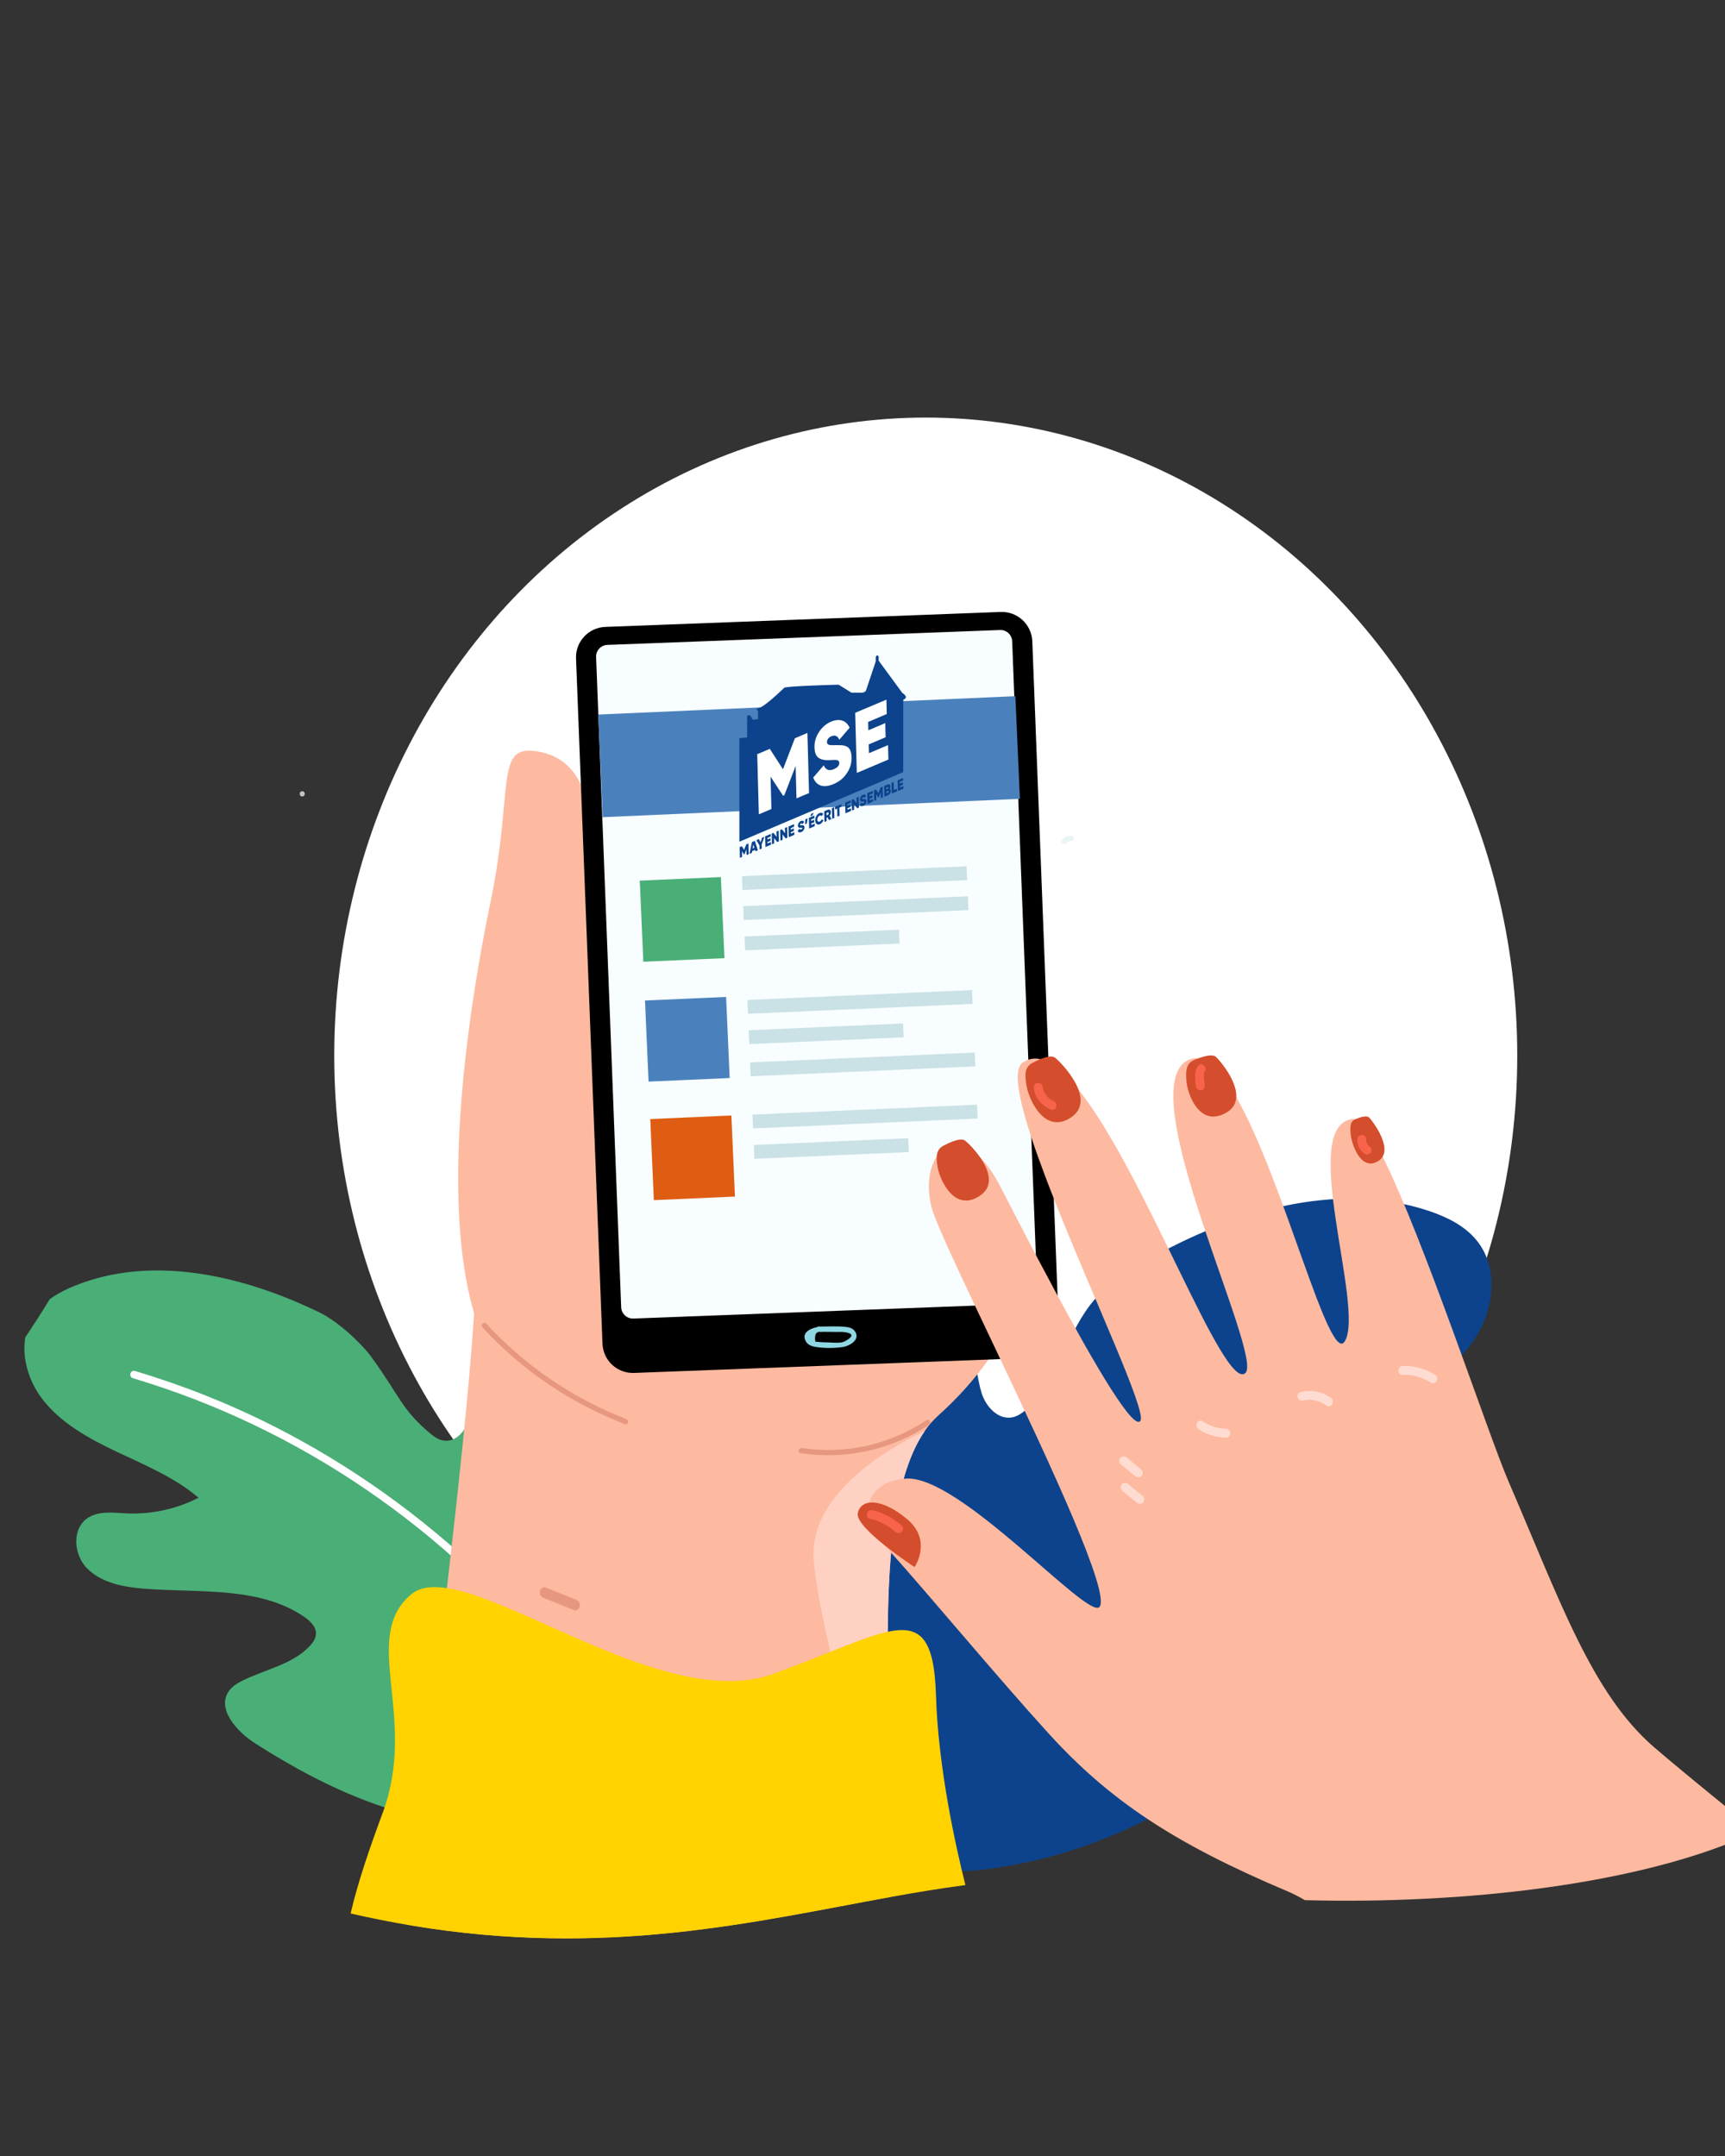 <?xml version="1.0" encoding="utf-8"?>
<!-- Generator: Adobe Illustrator 28.2.0, SVG Export Plug-In . SVG Version: 6.00 Build 0)  -->
<svg version="1.1" id="Calque_1" xmlns="http://www.w3.org/2000/svg" xmlns:xlink="http://www.w3.org/1999/xlink" x="0px" y="0px"
	 viewBox="0 0 300 375" style="enable-background:new 0 0 300 375;" xml:space="preserve">
<rect x="0" y="0" width="300" height="375" fill="#333333" stroke="none"/>
<style type="text/css">
	.st0{fill:#FFFFFF;}
	.st1{clip-path:url(#SVGID_00000083088077406674225930000018225685248780163481_);}
	.st2{fill:#4AAE77;}
	.st3{clip-path:url(#SVGID_00000029766312140648408180000005618547214335152777_);}
	.st4{fill:#0D438C;}
	.st5{fill:#FDBAA0;}
	.st6{fill:#FFD1C3;}
	.st7{fill:#FFD200;}
	.st8{fill:#E79780;}
	.st9{fill:#F8FEFF;}
	.st10{opacity:0.7;}
	.st11{fill:#8FD7E3;}
	.st12{fill:#E9F4F6;}
	.st13{fill:#4A81BD;}
	.st14{fill:#DF5D12;}
	.st15{fill:#CAE1E5;}
	.st16{fill:#D44D2C;}
	.st17{fill:#F8634B;}
	.st18{fill:#FFDCD1;}
</style>
<g>
	<ellipse class="st0" cx="161" cy="183.6" rx="102.87" ry="110.97"/>
	<g>
		<g>
			<defs>
				<path id="SVGID_1_" d="M309.35,257.4c-3.73,24.49-18.58,51.06-41.27,61.77c-22.18,10.44-62.59,11.62-86.64,7.56
					c-39.71-6.7-73.21,25.89-147.04-8.87c-18.35-8.64-35.25-22.36-41.95-41.5c-1.72-4.91-2.81-10.11-2.34-15.29
					c0.94-10.24,7.7-18.84,13.51-27.32c7.29-10.66,13.44-22.08,18.33-34.04c2.69-6.59,5.03-13.57,4.53-20.67
					c-1.09-15.52-14.87-26.77-21.5-40.83c-6.01-12.73-5.82-28.21,0.48-40.8s18.6-22,32.4-24.79c30.05-6.09,61.76,17.73,90.46,6.93
					c14.89-5.6,30.45-16.36,44.94-22.94c61.94-28.11,112.79,20.98,110.34,60.78c-2.03,32.94-12.52,33.87-27.23,60.6
					c-1.98,3.62-2.89,7.89-2.38,11.99c1.05,8.42,9.14,14.17,17.12,17.05c7.98,2.88,16.7,4.09,23.8,8.73
					C307.89,224.24,311.7,242.03,309.35,257.4z"/>
			</defs>
			<clipPath id="SVGID_00000060005095661349746530000009892090234647734968_">
				<use xlink:href="#SVGID_1_"  style="overflow:visible;"/>
			</clipPath>
			<g style="clip-path:url(#SVGID_00000060005095661349746530000009892090234647734968_);">
				<g>
					<path class="st2" d="M87.12,318c17.06-0.58,35.52-6.98,43.28-21.6c2.27-4.28,3.49-9.32,2.04-13.92
						c-1.45-4.61-6.11-8.45-11.07-7.97c-4.29,0.42-8.15,3.79-12.39,3.02c-2.97-0.54-5.18-3.07-6.2-5.81s-1.05-5.71-1.19-8.61
						c-0.19-3.78-0.59-7.54-1.18-11.27c-0.71-4.42-1.89-9.11-5.33-12.11c-3.46-3-9.86-3.1-12.05,0.82c-1.03,1.86-0.92,4.1-1.44,6.15
						c-0.52,2.05-2.25,4.19-4.42,3.87c-0.85-0.13-1.59-0.62-2.24-1.16c-5.05-4.15-5.42-6.62-10.33-13.37
						c-1.89-2.59-5.99-6.27-8.92-7.7c-13.18-6.43-29.01-10.2-42.61-4.73c-2.66,1.07-5.26,2.54-6.92,4.81
						c-3.16,4.3-2.12,10.52,1.11,14.79c3.22,4.28,8.18,7,13.1,9.33c4.92,2.33,10.06,4.46,14.17,7.97c-3.81,1.96-8.18,2.91-12.5,2.72
						c-2.24-0.1-4.66-0.46-6.57,0.67c-3.04,1.79-2.74,6.52-0.23,8.98c2.51,2.46,6.29,3.17,9.86,3.45
						c9.51,0.75,19.96-0.45,27.77,4.86c1.05,0.71,2.1,1.71,2.09,2.93c-0.01,0.85-0.53,1.61-1.13,2.23c-2.95,3.13-7.61,4-11.51,5.9
						c-0.91,0.44-1.8,0.96-2.41,1.75c-2.38,3.11,1.24,7.2,4.61,9.32C57.13,311.34,70.31,317.38,87.12,318L87.12,318z"/>
				</g>
				<g>
					<g>
						<path class="st0" d="M23.12,239.72c14.45,4.3,28.16,10.9,40.61,19.4c12.33,8.43,23.39,18.7,32.72,30.38
							c5.24,6.56,9.89,13.58,13.92,20.94c0.41,0.74,1.53,0.07,1.12-0.66c-7.22-13.18-16.48-25.23-27.3-35.66
							c-10.87-10.47-23.31-19.36-36.79-26.16c-7.68-3.87-15.7-7.05-23.94-9.5C22.66,238.22,22.32,239.47,23.12,239.72L23.12,239.72z
							"/>
					</g>
				</g>
			</g>
		</g>
	</g>
	<g>
		<g>
			<defs>
				<path id="SVGID_00000091015705255285542940000007287945971525922742_" d="M309.35,257.4c-3.73,24.49-18.58,51.06-41.27,61.77
					c-22.18,10.44-62.59,11.62-86.64,7.56c-39.71-6.7-73.21,25.89-147.04-8.87c-18.35-8.64-35.25-22.36-41.95-41.5
					c-1.72-4.91-2.81-10.11-2.34-15.29c0.94-10.24,7.7-18.84,13.51-27.32c7.29-10.66,13.44-22.08,18.33-34.04
					c2.69-6.59,5.03-13.57,4.53-20.67c-1.09-15.52-14.87-26.77-21.5-40.83c-6.01-12.73-5.82-28.21,0.48-40.8s18.6-22,32.4-24.79
					c30.05-6.09,61.76,17.73,90.46,6.93c14.89-5.6,30.45-16.36,44.94-22.94c61.94-28.11,112.79,20.98,110.34,60.78
					c-2.03,32.94-12.52,33.87-27.23,60.6c-1.98,3.62-2.89,7.89-2.38,11.99c1.05,8.42,9.14,14.17,17.12,17.05
					c7.98,2.88,16.7,4.09,23.8,8.73C307.89,224.24,311.7,242.03,309.35,257.4z"/>
			</defs>
			<clipPath id="SVGID_00000127734075491546439160000010295804902339718814_">
				<use xlink:href="#SVGID_00000091015705255285542940000007287945971525922742_"  style="overflow:visible;"/>
			</clipPath>
			<g style="clip-path:url(#SVGID_00000127734075491546439160000010295804902339718814_);">
				<g>
					<path class="st4" d="M169.19,325.39c-19.77,0.59-41.56-5.46-51.53-21.84c-2.91-4.79-4.67-10.54-3.31-15.98
						s6.5-10.24,12.26-10.05c4.99,0.16,9.69,3.79,14.54,2.58c3.39-0.84,5.79-3.95,6.77-7.19c0.98-3.25,0.82-6.69,0.79-10.07
						c-0.04-4.38,0.16-8.78,0.6-13.15c0.52-5.17,1.56-10.7,5.34-14.42c3.79-3.72,11.18-4.33,13.99,0.06
						c1.33,2.08,1.34,4.68,2.09,7.02c0.75,2.34,2.89,4.69,5.38,4.16c0.97-0.21,1.79-0.84,2.52-1.5c5.56-5.17,6.83-13.4,11.82-19.08
						c2.46-2.82,5.72-4.86,8.99-6.73c14.81-8.42,32.86-13.95,48.97-8.61c3.15,1.05,6.25,2.56,8.33,5.07
						c3.95,4.75,3.17,12.03-0.27,17.23c-3.43,5.19-8.98,8.71-14.51,11.78c-5.54,3.06-11.33,5.9-15.83,10.27
						c4.54,1.99,9.66,2.77,14.65,2.23c2.58-0.28,5.37-0.87,7.65,0.29c3.64,1.86,3.62,7.35,0.9,10.39s-7.07,4.13-11.17,4.71
						c-10.95,1.56-23.12,0.95-31.78,7.69c-1.16,0.91-2.31,2.12-2.22,3.55c0.06,0.98,0.73,1.82,1.45,2.51
						c3.63,3.4,9.07,4.06,13.72,5.98c1.08,0.45,2.15,0.98,2.9,1.86c2.97,3.43-0.94,8.44-4.69,11.15
						C203.41,315.46,188.59,323.43,169.19,325.39L169.19,325.39z"/>
				</g>
			</g>
		</g>
	</g>
	<g>
		<g>
			<g>
				<g>
					<path class="st5" d="M181.78,204.59c-0.03,4.46-0.5,9.07-1.62,13.69l0,0c-0.68,2.84-1.61,5.69-2.82,8.5
						c-1.13,2.66-2.52,5.28-4.19,7.86c-0.39,0.61-0.8,1.21-1.23,1.81c-2.39,3.38-5.29,6.67-8.79,9.8c-0.84,0.76-1.61,1.64-2.3,2.65
						l0,0c-1.55,2.23-2.74,5.05-3.66,8.28c-0.5,1.77-0.92,3.67-1.27,5.66c-0.14,0.79-0.27,1.59-0.38,2.41
						c-0.2,1.43-0.37,2.91-0.51,4.42c-0.01,0.12-0.02,0.23-0.03,0.35c-0.39,4.38-0.55,9.05-0.58,13.77
						c-0.06,14.37,1.16,29.38,1.06,39.12c-0.03,2.83-0.18,5.22-0.5,7.01c-23.62,4.26-49.37,10.65-83.46,4.97
						c0.79-13.08,3.58-35.71,6.23-58.68c1.95-16.99,3.82-34.17,4.73-47.76c0.75-11.3,0.83-20.13-0.26-24.34l21.08-9.05l0.78-0.33
						l2.67-1.14l65.16-27.95c0,0,4,7.1,6.91,17.69c0.09,0.3,0.16,0.59,0.25,0.89c0.07,0.28,0.14,0.55,0.21,0.83
						c0.7,2.75,1.31,5.71,1.76,8.81C181.51,197.3,181.8,200.89,181.78,204.59z"/>
				</g>
				<g>
					<g>
						<path class="st5" d="M88.55,240.28c9.78,11.01,17.92-47.47,15.39-61.32c-1.72-9.38-1.39-18.75-0.98-24.77
							c0.77-11.34-0.46-21.61-8.86-23.37c-3.43-0.73-4.82,0.07-5.55,2.68c-0.61,2.17-0.76,5.6-1.26,10.44
							c-0.37,3.55-0.93,7.86-1.99,12.99C81.04,177.5,73.7,223.57,88.55,240.28z"/>
					</g>
					<g>
						<path class="st6" d="M155.45,322.93c0.21-19.29-4.83-59.27,5.37-74.01c-0.32,0.14-20.57,8.95-19.29,22.53
							c1.29,13.69,6.82,25.15,3.91,35.24C142.8,315.91,148.28,323.99,155.45,322.93z"/>
					</g>
					<g>
						<path class="st7" d="M162.78,294.88c-0.31-9.97-2.7-12.28-8.38-11.06c-2.6,0.55-5.89,1.86-9.99,3.49
							c-2.9,1.16-6.2,2.49-9.95,3.84c-17.22,6.23-43.37-12.85-56.72-14.92c-2.63-0.41-4.77-0.15-6.24,1.09
							c-8.93,7.54,1.26,21.25-4.95,38.01c-2.34,6.3-4.36,12.23-5.57,17.49c3.59,0.83,7.1,1.51,10.52,2.09
							c34.08,5.69,59.83-0.7,83.46-4.97c4.37-0.79,8.67-1.5,12.94-2.06C166.16,320.97,163.16,307.4,162.78,294.88z"/>
					</g>
					<g>
						<g>
							<path class="st8" d="M94.5,277.92c1.74,0.7,3.49,1.4,5.23,2.1c1.1,0.44,1.58-1.33,0.49-1.77c-1.74-0.7-3.49-1.4-5.23-2.1
								C93.89,275.71,93.41,277.48,94.5,277.92L94.5,277.92z"/>
						</g>
					</g>
					<g>
						<g>
							<path class="st8" d="M161.1,247.02c-6.35,4.25-14.07,5.99-21.62,4.84c-0.58-0.09-0.83,0.8-0.25,0.89
								c7.8,1.18,15.78-0.54,22.34-4.94C162.06,247.49,161.61,246.69,161.1,247.02L161.1,247.02z"/>
						</g>
					</g>
					<g>
						<g>
							<path class="st8" d="M83.9,230.87c6.85,7.46,15.34,13.19,24.78,16.84c0.55,0.21,0.79-0.67,0.25-0.89
								c-9.29-3.59-17.63-9.28-24.37-16.61C84.15,229.79,83.5,230.44,83.9,230.87L83.9,230.87z"/>
						</g>
					</g>
				</g>
			</g>
			<g>
				<path d="M110.27,238.8l68.77-2.6c2.92-0.11,5.21-2.57,5.09-5.49l-4.6-119.18c-0.12-2.92-2.57-5.19-5.49-5.09l-68.77,2.6
					c-2.92,0.11-5.21,2.57-5.09,5.49l4.6,119.18C104.89,236.64,107.35,238.91,110.27,238.8z"/>
			</g>
			<g>
				<path class="st9" d="M110.15,229.34l68.28-2.59c1.13-0.04,2.01-0.99,1.96-2.12l-4.36-113.09c-0.04-1.13-0.99-2.01-2.12-1.96
					l-68.28,2.59c-1.13,0.04-2.01,0.99-1.96,2.12l4.36,113.09C108.08,228.5,109.03,229.38,110.15,229.34z"/>
			</g>
			<g>
				<path class="st5" d="M98.79,238.92c-0.05,0-0.11-0.01-0.15-0.03c-11.32-5.7-16.03-17.79-16.08-17.91
					c-0.06-0.17,0.02-0.36,0.19-0.43c0.17-0.06,0.36,0.02,0.43,0.19c0.04,0.12,4.67,11.97,15.76,17.55
					c0.17,0.09,0.23,0.29,0.15,0.45C99.03,238.85,98.92,238.92,98.79,238.92z"/>
			</g>
			<g class="st10">
				<g>
					<path class="st0" d="M52.56,138.54c0.59,0,0.6-0.92,0-0.92C51.97,137.62,51.97,138.54,52.56,138.54L52.56,138.54z"/>
				</g>
			</g>
			<g>
				<g>
					<path class="st11" d="M142.37,231.64c1,0.01,1.99,0.02,3,0.03c0.46,0,0.93-0.03,1.38,0.02c0.7,0.06,2.49,0.37,0.18,1.61
						c-0.73,0.39-2.13,0.21-2.94,0.19c-0.47-0.01-0.95-0.02-1.42-0.06c-0.26-0.02-0.51-0.05-0.77-0.07
						c-0.2-1.27,0.14-1.83,1.03-1.69c0.59-0.02,0.6-0.94,0-0.92c-1.27,0.04-3.72,0.8-2.66,2.6c0.42,0.69,1.21,0.87,1.94,0.97
						c1.42,0.19,3.01,0.18,4.42-0.02c1.25-0.18,3.26-1.34,2.08-2.84c-0.41-0.51-1.08-0.63-1.7-0.68c-1.49-0.15-3.06-0.03-4.55-0.05
						C141.79,230.71,141.79,231.63,142.37,231.64L142.37,231.64z"/>
				</g>
			</g>
			<g>
				<g>
					<path class="st12" d="M186.42,145.4c-0.69-0.11-1.34,0.16-1.74,0.75c-0.33,0.49,0.47,0.95,0.79,0.47
						c0.15-0.21,0.44-0.36,0.7-0.33c0.25,0.03,0.49-0.06,0.57-0.32C186.79,145.74,186.66,145.43,186.42,145.4L186.42,145.4z"/>
				</g>
			</g>
		</g>
	</g>
	<g>
		<g>
			
				<rect x="104.35" y="122.74" transform="matrix(0.999 -0.044 0.044 0.999 -5.607 6.258)" class="st13" width="72.62" height="17.87"/>
		</g>
	</g>
	<g>
		<g>
			
				<rect x="111.51" y="152.91" transform="matrix(0.999 -0.044 0.044 0.999 -6.862 5.322)" class="st2" width="14.12" height="14.12"/>
			
				<rect x="112.41" y="173.76" transform="matrix(0.999 -0.044 0.044 0.999 -7.77 5.381)" class="st13" width="14.12" height="14.12"/>
			
				<rect x="113.32" y="194.38" transform="matrix(0.999 -0.044 0.044 0.999 -8.669 5.441)" class="st14" width="14.12" height="14.12"/>
			
				<rect x="129.01" y="151.6" transform="matrix(0.999 -0.044 0.044 0.999 -6.521 6.623)" class="st15" width="39.11" height="2.41"/>
			
				<rect x="130.42" y="184" transform="matrix(0.999 -0.044 0.044 0.999 -7.933 6.715)" class="st15" width="39.11" height="2.41"/>
			
				<rect x="129.23" y="156.82" transform="matrix(0.999 -0.044 0.044 0.999 -6.749 6.638)" class="st15" width="39.11" height="2.41"/>
			
				<rect x="129.47" y="162.36" transform="matrix(0.999 -0.044 0.044 0.999 -6.996 6.387)" class="st15" width="26.88" height="2.41"/>
			
				<rect x="129.95" y="173.13" transform="matrix(0.999 -0.044 0.044 0.999 -7.459 6.685)" class="st15" width="39.11" height="2.41"/>
			
				<rect x="130.18" y="178.67" transform="matrix(0.999 -0.044 0.044 0.999 -7.707 6.433)" class="st15" width="26.88" height="2.41"/>
			
				<rect x="130.82" y="193.07" transform="matrix(0.999 -0.044 0.044 0.999 -8.328 6.742)" class="st15" width="39.11" height="2.41"/>
			
				<rect x="131.06" y="198.63" transform="matrix(0.999 -0.044 0.044 0.999 -8.576 6.49)" class="st15" width="26.88" height="2.41"/>
		</g>
	</g>
	<g>
		<g>
			<g>
				<g>
					<path class="st5" d="M305.47,318.56c-19.83,9.34-51.37,12.67-78.53,11.94c-1.07-0.62-2.08-1.14-3.05-1.55
						c-19.68-8.31-30.88-15.77-41.44-27.35c-8.73-9.58-21.01-24.34-27.48-31.55c-0.42-0.46-0.8-0.89-1.16-1.28
						c-0.82-0.9-1.51-1.62-2.04-2.13c-0.8-0.78-1.37-3.09-0.65-5.25c0.66-1.97,2.4-3.81,6.04-4.18c0.14-0.01,0.28-0.02,0.43-0.03
						c9.34-0.64,31.65,24.69,33.63,22.32c1.92-2.29-8.34-24.32-17.25-43.1c-0.28-0.59-0.54-1.16-0.82-1.74
						c-1.25-2.62-2.45-5.17-3.59-7.57c-3.95-8.34-7-14.94-7.54-17.08c-0.93-3.63-0.44-6.92,0.92-8.91c1.62-2.38,4.46-2.87,7.54,0.23
						c0,0,0,0,0,0.01c1.17,1.17,2.38,2.87,3.56,5.17c1.65,3.2,3.79,7.36,6.12,11.79l0,0c1.22,2.31,2.5,4.7,3.77,7.07
						c6.53,12.1,13.27,23.64,14.41,21.73c1.06-1.77-8.39-21.72-15.06-38.61c-0.52-1.31-1.02-2.61-1.5-3.88l0,0
						c-0.9-2.38-1.72-4.65-2.41-6.76c-2.23-6.78-3.2-11.85-1.53-13.01c0.33-0.23,0.66-0.41,1-0.52c0.06-0.02,0.14-0.04,0.2-0.06
						c0.62-0.18,1.27-0.18,1.93-0.03c0.45,0.11,0.91,0.28,1.38,0.51c1.63,0.84,3.37,2.5,5.15,4.7
						c11.57,14.39,25.31,52.69,29.08,49.39c3.31-2.9-20.4-50.15-9.75-54.54c0.52-0.21,1.05-0.28,1.58-0.2
						c2.17,0.31,4.38,2.9,6.59,6.74c8.3,14.52,16.22,46.93,18.89,42.45c3.54-5.96-8.39-38.1,1.61-38.68c0.1-0.01,0.2,0.01,0.31,0.03
						c1.15,0.34,2.76,2.78,4.64,6.54c7.21,14.41,18.3,48.15,21.92,56.55c8.99,20.86,14.46,36.78,25.27,46.16
						C291.17,306.93,297.94,312.47,305.47,318.56z"/>
				</g>
				<g>
					<path class="st16" d="M159.05,272.56c0,0,3.16-4.55-1.27-8.31c-4.44-3.75-8.06-3.63-8.6-1.07
						C148.65,265.76,159.05,272.56,159.05,272.56z"/>
				</g>
				<g>
					<g>
						<path class="st17" d="M151.3,264.17c1.66,0.38,3.16,1.14,4.43,2.29c0.74,0.67,1.83-0.43,1.1-1.1
							c-1.46-1.32-3.19-2.24-5.11-2.69C150.75,262.46,150.33,263.94,151.3,264.17L151.3,264.17z"/>
					</g>
				</g>
				<g>
					<g>
						<path class="st18" d="M195.13,259.25c0.85,0.7,1.7,1.4,2.55,2.1c0.32,0.27,0.78,0.31,1.1,0c0.28-0.27,0.32-0.83,0-1.1
							c-0.85-0.7-1.7-1.4-2.55-2.1c-0.32-0.27-0.78-0.31-1.1,0C194.85,258.43,194.81,258.98,195.13,259.25L195.13,259.25z"/>
					</g>
				</g>
				<g>
					<g>
						<path class="st18" d="M194.86,254.63c0.85,0.7,1.7,1.4,2.55,2.1c0.32,0.27,0.78,0.31,1.1,0c0.28-0.27,0.32-0.83,0-1.1
							c-0.85-0.7-1.7-1.4-2.55-2.1c-0.32-0.27-0.78-0.31-1.1,0C194.59,253.8,194.54,254.36,194.86,254.63L194.86,254.63z"/>
					</g>
				</g>
				<g>
					<g>
						<path class="st18" d="M208.43,248.57c1.43,0.96,3.06,1.45,4.78,1.49c0.99,0.02,0.99-1.53,0-1.55c-1.46-0.04-2.78-0.48-4-1.28
							C208.38,246.67,207.61,248.02,208.43,248.57L208.43,248.57z"/>
					</g>
				</g>
				<g>
					<g>
						<path class="st18" d="M226.62,243.6c1.46-0.34,2.86,0,4.06,0.87c0.8,0.59,1.58-0.76,0.78-1.33c-1.53-1.12-3.41-1.45-5.25-1.02
							C225.23,242.33,225.65,243.82,226.62,243.6L226.62,243.6z"/>
					</g>
				</g>
				<g>
					<g>
						<path class="st18" d="M243.94,239.14c1.77-0.06,3.39,0.37,4.89,1.33c0.84,0.54,1.62-0.8,0.78-1.33
							c-1.71-1.09-3.65-1.62-5.66-1.55C242.95,237.64,242.95,239.18,243.94,239.14L243.94,239.14z"/>
					</g>
				</g>
				<g>
					<path class="st16" d="M164.39,199.12c0,0,2.54-1.39,3.42-0.75c0.89,0.64,6.98,6.67,2.61,9.61c-4.37,2.94-6.93-2.63-7.34-4.9
						C162.68,200.82,162.91,199.77,164.39,199.12z"/>
				</g>
				<g>
					<path class="st16" d="M179.87,184.72c0,0,2.65-1.46,3.59-0.77c0.94,0.69,7.42,7.24,2.86,10.37c-4.57,3.11-7.32-2.91-7.77-5.35
						C178.1,186.53,178.31,185.4,179.87,184.72z"/>
				</g>
				<g>
					<path class="st16" d="M207.96,184.26c0,0,2.63-1.16,3.47-0.46c0.83,0.7,6.37,7.2,1.78,9.76c-4.59,2.57-6.67-3.19-6.87-5.47
						C206.14,185.81,206.44,184.78,207.96,184.26z"/>
				</g>
				<g>
					<path class="st16" d="M235.87,194.62c0,0,1.7-0.8,2.27-0.22c0.58,0.58,4.49,5.75,1.55,7.55c-2.94,1.8-4.53-2.69-4.76-4.45
						C234.71,195.74,234.87,194.96,235.87,194.62z"/>
				</g>
				<g>
					<g>
						<path class="st17" d="M179.79,189.32c0.25,1.71,1.44,3.04,3.01,3.68c0.92,0.37,1.32-1.12,0.42-1.49
							c-1.09-0.45-1.76-1.47-1.92-2.6c-0.06-0.42-0.59-0.64-0.95-0.54C179.89,188.48,179.73,188.9,179.79,189.32L179.79,189.32z"/>
					</g>
				</g>
				<g>
					<g>
						<path class="st17" d="M208.37,185.38c-0.77,0.87-0.51,2.43-0.41,3.5c0.11,0.98,1.65,0.99,1.55,0
							c-0.04-0.45-0.07-0.9-0.09-1.34c0-0.21-0.12-0.9,0.03-1.07C210.12,185.73,209.02,184.63,208.37,185.38L208.37,185.38z"/>
					</g>
				</g>
				<g>
					<g>
						<path class="st17" d="M236.04,198.17c-0.03,1.03,0.48,1.94,1.31,2.53c0.34,0.25,0.86,0.06,1.06-0.28
							c0.22-0.39,0.06-0.81-0.28-1.06c-0.38-0.28-0.55-0.74-0.54-1.19C237.61,197.18,236.06,197.18,236.04,198.17L236.04,198.17z"/>
					</g>
				</g>
			</g>
		</g>
	</g>
	<g>
		<path class="st4" d="M157.11,122L157.11,122L157.11,122v-0.3v-0.01c0,0,1.1-0.3-0.2-1.19l-4.1-5.59v-0.6c0,0,0-0.3-0.2-0.3h-0.1
			c0,0-0.2,0.1-0.2,0.3s0,0.7,0,0.7l-1.7,5.09c0,0-0.2,0.39-0.8,0.39h-0.8c-0.47,0-0.9,0-0.9,0l-2.1-1.3l-0.2-0.1
			c0,0-5.28,0.13-8.01,0.34c-0.63,0.05-1.12,0.11-1.38,0.16l-0.2,0.2c0,0-1.78,1.73-3.1,2.7c-0.39,0.29-0.74,0.51-0.99,0.6l-0.6,0.2
			l0.3,0.39v1.4l-0.9,0.1l-0.5-0.8l-0.5,0.1v1.1v2.7l-1.34,0.1v18.02l28.5-12.1V122H157.11z"/>
		<g>
			<path class="st0" d="M140.42,127.48l0.28,10.46l-2.18,0.92l-0.15-5.63l-1.96,5.08l-0.22,0.1l-2.18-3.32l0.15,5.62l-2.19,0.93
				l-0.28-10.46l2.19-0.93l2.29,3.55l2.07-5.39L140.42,127.48z"/>
			<path class="st0" d="M144.98,136.37c-0.91,0.38-1.65,0.47-2.26,0.25c-0.61-0.21-1.03-0.67-1.29-1.38l1.83-2.12
				c0.34,0.79,0.92,1.01,1.72,0.68c0.67-0.28,0.99-0.65,0.98-1.12c-0.01-0.31-0.2-0.47-0.6-0.5c-0.16-0.01-0.52,0-1.08,0.03
				c-0.79,0.05-1.42-0.07-1.89-0.38c-0.47-0.31-0.71-0.92-0.74-1.81c-0.02-0.97,0.23-1.87,0.79-2.71c0.55-0.83,1.25-1.43,2.09-1.79
				c0.71-0.3,1.35-0.36,1.92-0.19c0.57,0.17,1,0.59,1.31,1.24l-1.79,2.09c-0.29-0.66-0.75-0.86-1.37-0.61
				c-0.26,0.11-0.46,0.26-0.59,0.45c-0.13,0.19-0.19,0.38-0.19,0.58c0.01,0.23,0.11,0.38,0.31,0.46c0.2,0.07,0.6,0.1,1.17,0.06
				c0.42,0.01,0.75,0.01,1,0.02c0.26,0,0.54,0.06,0.85,0.18s0.54,0.33,0.69,0.65c0.16,0.32,0.25,0.74,0.26,1.26
				c0.03,1.02-0.25,1.95-0.83,2.78C146.74,135.33,145.96,135.95,144.98,136.37z"/>
			<path class="st0" d="M151.13,131l3.31-1.4l0.06,2.51l-5.49,2.33l-0.28-10.46l5.43-2.29l0.06,2.5l-3.24,1.38l0.04,1.45l2.94-1.25
				l0.06,2.46l-2.94,1.25L151.13,131z"/>
		</g>
		<g>
			<path class="st4" d="M130.16,146.7l0.05,1.86l-0.38,0.16l-0.02-0.99l-0.35,0.9l-0.04,0.02l-0.38-0.59l0.02,0.99l-0.38,0.16
				l-0.05-1.86l0.38-0.16l0.41,0.63l0.36-0.95L130.16,146.7z"/>
			<path class="st4" d="M131.39,148.06l-0.07-0.23l-0.51,0.21l-0.05,0.3l-0.42,0.18l0.44-2.06l0.49-0.2l0.54,1.64L131.39,148.06z
				 M130.88,147.59l0.31-0.13l-0.17-0.57L130.88,147.59z"/>
			<path class="st4" d="M132.94,145.53l-0.48,1.35l0.02,0.71l-0.38,0.16l-0.02-0.7l-0.54-0.93l0.44-0.18l0.29,0.58l0.26-0.8
				L132.94,145.53z"/>
			<path class="st4" d="M133.49,146.71l0.59-0.25l0.01,0.45l-0.97,0.42l-0.05-1.86l0.96-0.41l0.01,0.44l-0.58,0.25l0.01,0.26
				l0.52-0.22l0.01,0.44l-0.52,0.22L133.49,146.71z"/>
			<path class="st4" d="M135.04,144.63l0.38-0.16l0.05,1.86l-0.3,0.13l-0.55-0.7l0.02,0.93l-0.38,0.16l-0.05-1.86l0.3-0.13l0.55,0.7
				L135.04,144.63z"/>
			<path class="st4" d="M136.51,144.01l0.38-0.16l0.05,1.86l-0.3,0.13l-0.55-0.7l0.02,0.93l-0.38,0.16l-0.05-1.86l0.3-0.13l0.55,0.7
				L136.51,144.01z"/>
			<path class="st4" d="M137.55,145l0.59-0.25l0.01,0.45l-0.97,0.42l-0.05-1.86l0.96-0.41l0.01,0.44l-0.58,0.25l0.01,0.26l0.52-0.22
				l0.01,0.44l-0.52,0.22L137.55,145z"/>
			<path class="st4" d="M139.36,144.72c-0.16,0.06-0.3,0.09-0.41,0.04c-0.11-0.04-0.18-0.12-0.22-0.25l0.32-0.37
				c0.06,0.14,0.16,0.18,0.31,0.12c0.12-0.05,0.17-0.12,0.17-0.2c0-0.05-0.03-0.09-0.11-0.09c-0.03,0-0.1,0-0.19,0.01
				c-0.14,0.01-0.26-0.01-0.33-0.06c-0.09-0.05-0.13-0.16-0.13-0.32c0-0.17,0.04-0.33,0.14-0.48c0.1-0.15,0.22-0.26,0.37-0.32
				c0.13-0.05,0.23-0.06,0.34-0.03c0.1,0.03,0.18,0.11,0.23,0.22l-0.32,0.37c-0.05-0.12-0.13-0.15-0.25-0.11
				c-0.04,0.02-0.09,0.04-0.11,0.07c-0.02,0.03-0.03,0.06-0.03,0.11c0,0.04,0.02,0.06,0.05,0.09c0.03,0.01,0.11,0.02,0.21,0.01
				c0.07,0,0.13,0,0.18,0c0.04,0,0.1,0.01,0.15,0.03c0.05,0.02,0.1,0.06,0.13,0.12c0.03,0.05,0.04,0.13,0.04,0.22
				c0,0.18-0.04,0.34-0.15,0.49C139.67,144.54,139.54,144.64,139.36,144.72z"/>
			<path class="st4" d="M140.46,142.34l-0.16,0.91l-0.29,0.12l0.05-0.86L140.46,142.34z"/>
			<path class="st4" d="M141.09,143.5l0.59-0.25l0.01,0.45l-0.97,0.42l-0.05-1.86l0.96-0.41l0.01,0.44l-0.58,0.25l0.01,0.26
				l0.52-0.22l0.01,0.44l-0.52,0.22L141.09,143.5z M141.52,141.37l-0.25,0.49l-0.34,0.15l0.16-0.46L141.52,141.37z"/>
			<path class="st4" d="M142.6,143.35c-0.22,0.1-0.42,0.09-0.58-0.04c-0.15-0.12-0.23-0.32-0.25-0.6s0.06-0.53,0.2-0.78
				c0.15-0.25,0.33-0.42,0.55-0.51c0.14-0.05,0.27-0.07,0.38-0.04c0.12,0.03,0.21,0.1,0.29,0.2l-0.33,0.37
				c-0.03-0.05-0.07-0.09-0.13-0.1c-0.05-0.01-0.12-0.01-0.19,0.02c-0.12,0.05-0.21,0.14-0.29,0.27c-0.07,0.13-0.11,0.26-0.11,0.42
				c0,0.15,0.04,0.26,0.12,0.32c0.07,0.06,0.17,0.06,0.3,0.01c0.07-0.03,0.14-0.07,0.19-0.14s0.1-0.13,0.13-0.21l0.34,0.1
				c-0.06,0.16-0.15,0.31-0.27,0.44C142.86,143.2,142.74,143.3,142.6,143.35z"/>
			<path class="st4" d="M144.18,142.65l-0.28-0.49l-0.14,0.05l0.01,0.6l-0.38,0.16l-0.05-1.86l0.61-0.26
				c0.15-0.06,0.29-0.06,0.39,0.02c0.11,0.07,0.16,0.2,0.17,0.39c0,0.11-0.02,0.22-0.06,0.33c-0.04,0.12-0.11,0.21-0.18,0.3
				l0.33,0.55L144.18,142.65z M143.74,141.4l0.01,0.42l0.21-0.09c0.04-0.02,0.09-0.05,0.12-0.11c0.03-0.05,0.04-0.11,0.04-0.17
				c0-0.06-0.02-0.11-0.05-0.13s-0.07-0.03-0.12-0.01L143.74,141.4z"/>
			<path class="st4" d="M144.68,140.56l0.38-0.16l0.05,1.86l-0.38,0.16L144.68,140.56z"/>
			<path class="st4" d="M146.34,139.86l0.01,0.46l-0.37,0.16l0.03,1.4l-0.38,0.16l-0.03-1.4l-0.37,0.16l-0.01-0.46L146.34,139.86z"
				/>
			<path class="st4" d="M147.4,140.84l0.59-0.25l0.01,0.45l-0.97,0.42l-0.05-1.86l0.96-0.41l0.01,0.44l-0.58,0.25l0.01,0.26
				l0.52-0.22l0.01,0.44l-0.52,0.22L147.4,140.84z"/>
			<path class="st4" d="M148.95,138.76l0.38-0.16l0.05,1.86l-0.3,0.13l-0.55-0.7l0.02,0.93l-0.38,0.16l-0.05-1.86l0.3-0.13l0.55,0.7
				L148.95,138.76z"/>
			<path class="st4" d="M150.15,140.16c-0.16,0.06-0.3,0.09-0.41,0.04c-0.11-0.04-0.18-0.12-0.22-0.25l0.32-0.37
				c0.06,0.14,0.16,0.18,0.31,0.12c0.12-0.05,0.18-0.12,0.17-0.2c0-0.05-0.03-0.09-0.11-0.09c-0.03,0-0.1,0-0.19,0.01
				c-0.14,0.01-0.26-0.01-0.33-0.06c-0.09-0.05-0.13-0.16-0.13-0.32c0-0.17,0.04-0.33,0.14-0.48c0.1-0.15,0.22-0.26,0.37-0.32
				c0.13-0.05,0.23-0.06,0.34-0.03c0.1,0.03,0.18,0.11,0.23,0.22l-0.32,0.37c-0.05-0.12-0.13-0.15-0.25-0.11
				c-0.04,0.02-0.09,0.04-0.11,0.07s-0.03,0.06-0.03,0.11c0,0.04,0.02,0.06,0.05,0.09c0.03,0.01,0.11,0.02,0.21,0.01
				c0.07,0,0.13,0,0.18,0c0.04,0,0.1,0.01,0.15,0.03c0.05,0.02,0.1,0.06,0.13,0.12c0.03,0.05,0.04,0.13,0.04,0.22
				c0,0.18-0.04,0.34-0.15,0.49C150.46,139.98,150.32,140.09,150.15,140.16z"/>
			<path class="st4" d="M151.24,139.21l0.59-0.25l0.01,0.45l-0.97,0.42l-0.05-1.86l0.96-0.41l0.01,0.44l-0.58,0.25l0.01,0.26
				l0.52-0.22l0.01,0.44l-0.52,0.22L151.24,139.21z"/>
			<path class="st4" d="M153.51,136.82l0.05,1.86l-0.38,0.16l-0.02-0.99l-0.35,0.9l-0.04,0.02l-0.38-0.59l0.02,0.99l-0.38,0.16
				l-0.05-1.86l0.38-0.16l0.41,0.63l0.36-0.95L153.51,136.82z"/>
			<path class="st4" d="M154.73,137.22c0.13,0.04,0.19,0.15,0.2,0.33c0,0.16-0.04,0.32-0.13,0.45c-0.09,0.14-0.21,0.23-0.36,0.31
				l-0.64,0.27l-0.05-1.86l0.6-0.26c0.15-0.06,0.28-0.06,0.36-0.01c0.1,0.05,0.14,0.16,0.15,0.33
				C154.86,136.94,154.82,137.09,154.73,137.22z M154.34,136.9l-0.2,0.09l0.01,0.29l0.2-0.09c0.03-0.01,0.06-0.04,0.09-0.07
				c0.02-0.03,0.03-0.07,0.03-0.12c0-0.04-0.01-0.07-0.04-0.1C154.42,136.89,154.38,136.89,154.34,136.9z M154.42,137.89
				c0.04-0.02,0.07-0.04,0.1-0.09c0.02-0.04,0.03-0.09,0.03-0.13s-0.01-0.09-0.04-0.1c-0.02-0.02-0.05-0.02-0.1,0l-0.23,0.11
				l0.01,0.31L154.42,137.89z"/>
			<path class="st4" d="M155.47,137.41l0.52-0.22l0.01,0.46l-0.91,0.38l-0.05-1.86l0.38-0.16L155.47,137.41z"/>
			<path class="st4" d="M156.52,136.97l0.59-0.25l0.01,0.45l-0.97,0.42l-0.05-1.86l0.96-0.41l0.01,0.44l-0.58,0.25l0.01,0.26
				l0.52-0.22l0.01,0.44l-0.52,0.22L156.52,136.97z"/>
		</g>
	</g>
</g>
</svg>
